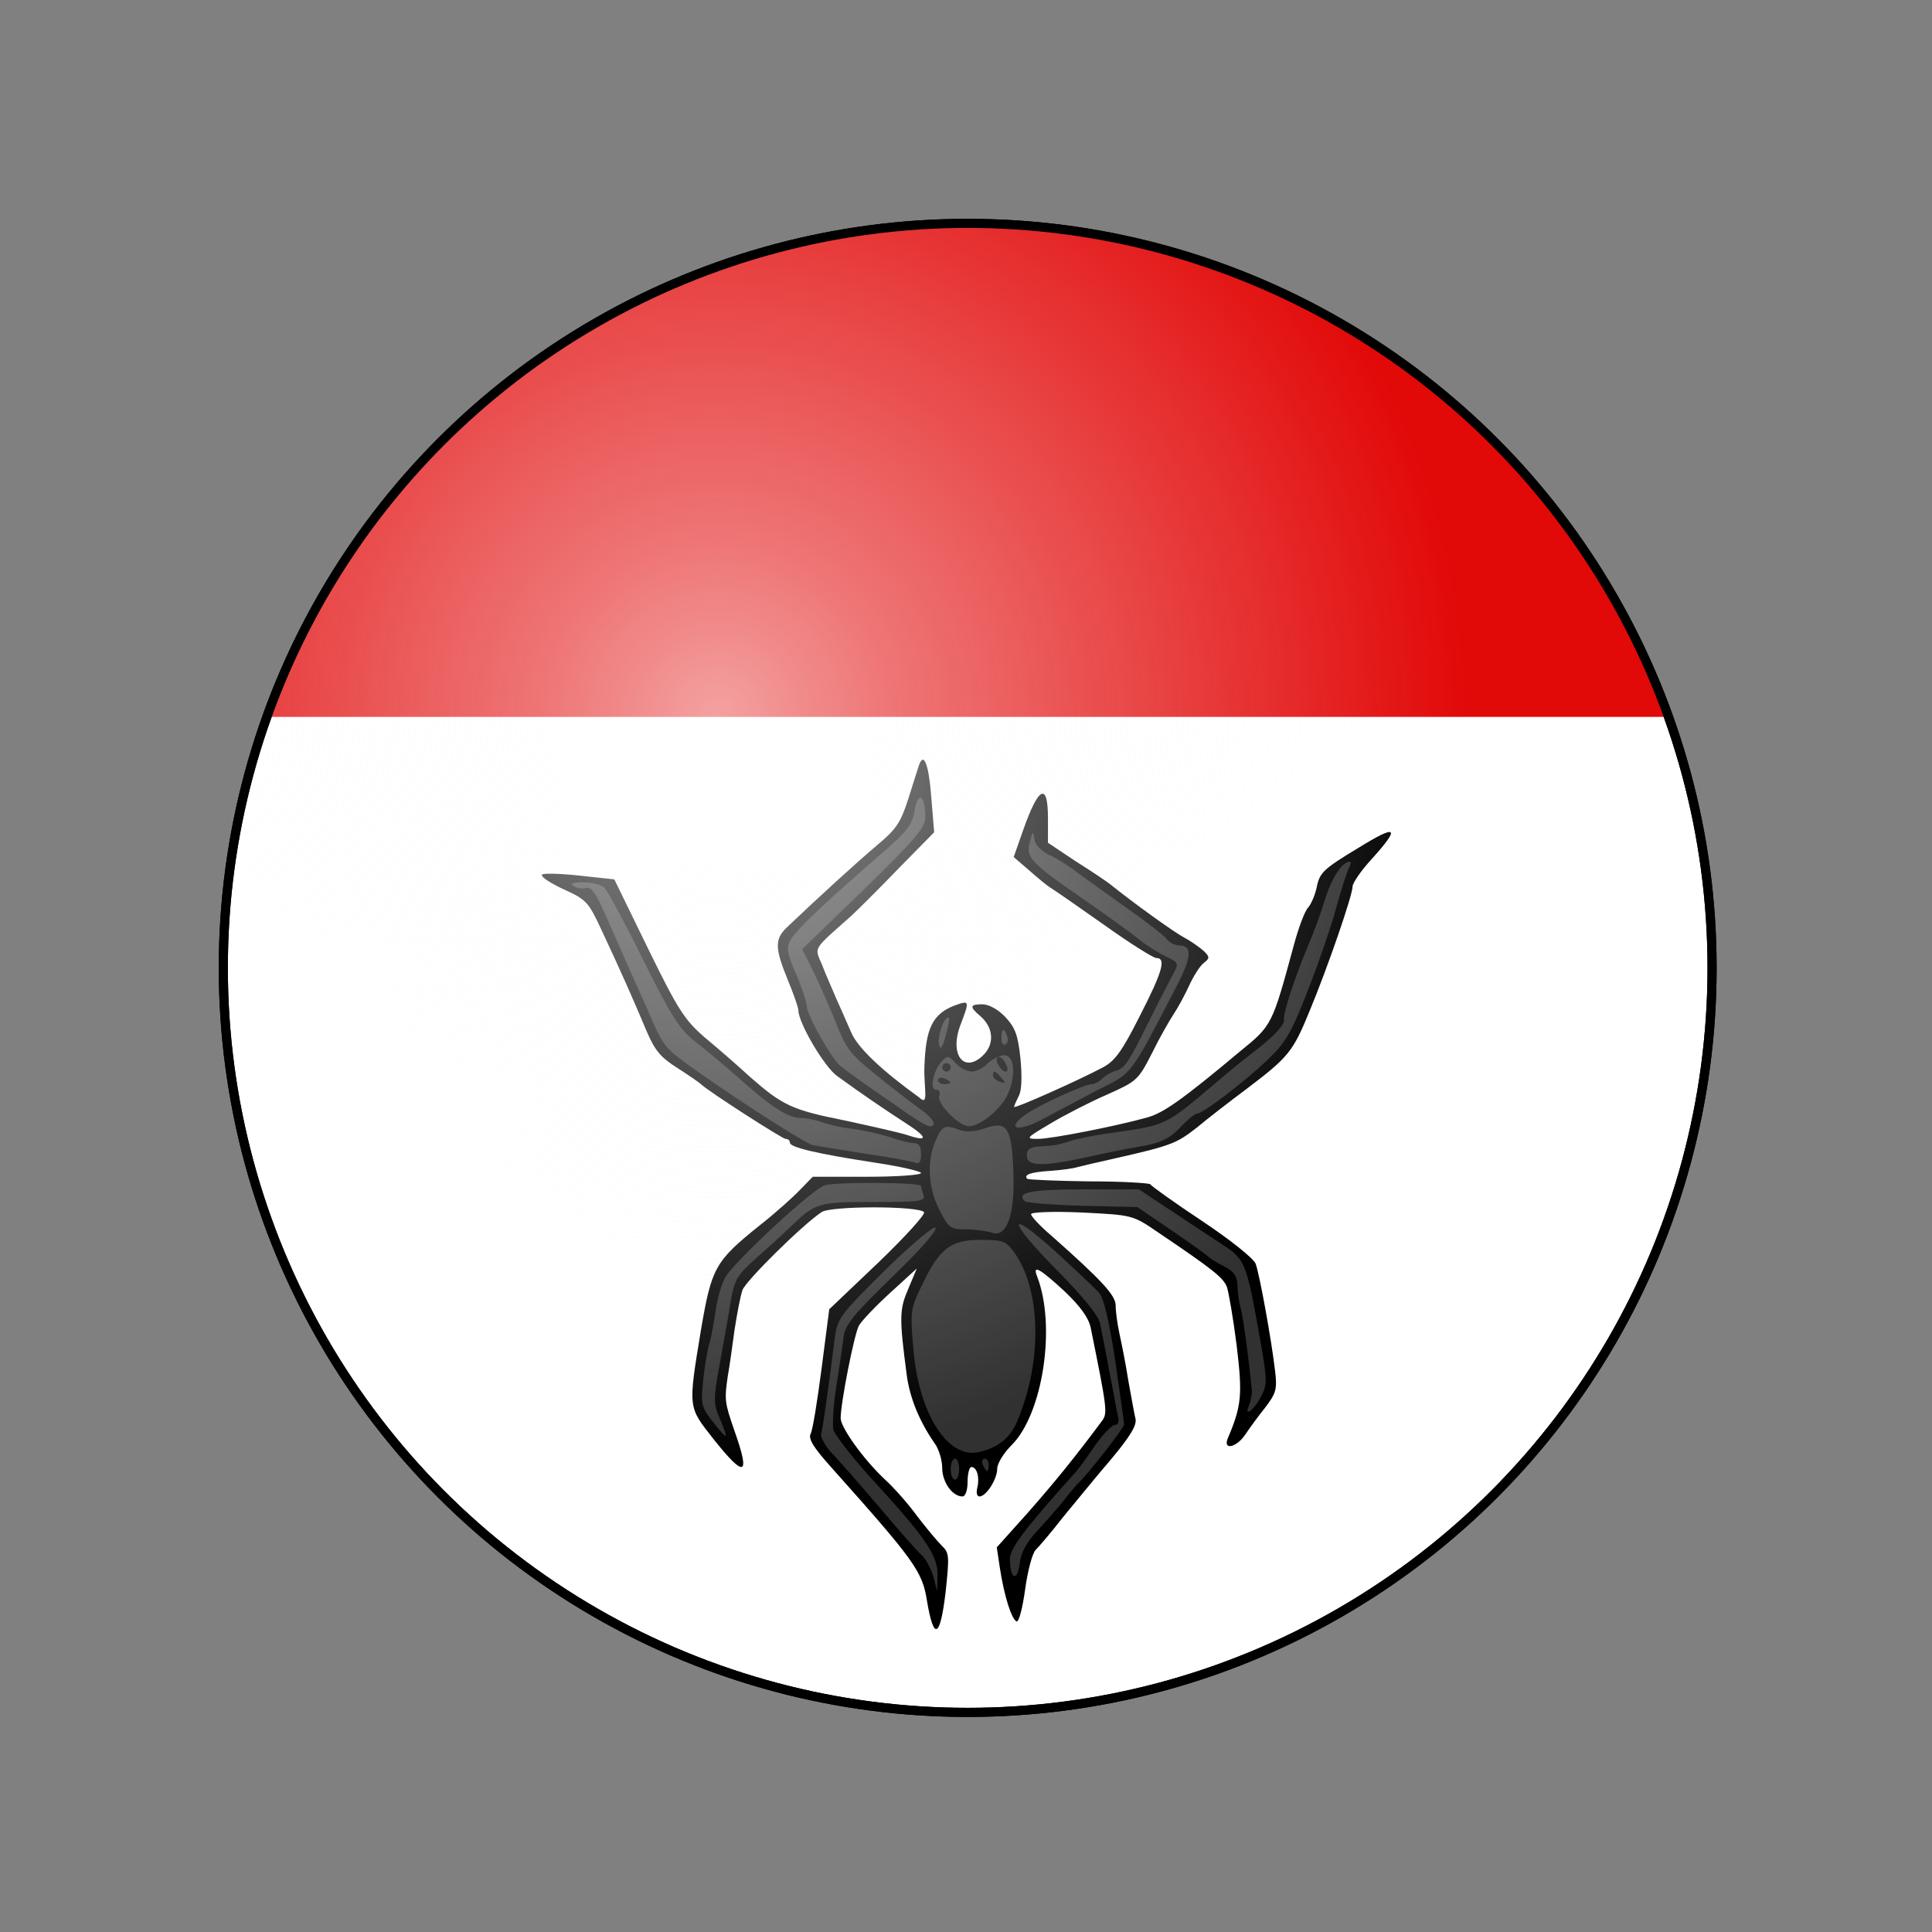 <?xml version="1.0" encoding="UTF-8" standalone="no"?>
<!-- Created with Inkscape (http://www.inkscape.org/) -->

<svg
   width="424.469pt"
   height="424.547pt"
   viewBox="0 0 149.743 149.771"
   version="1.1"
   id="svg1"
   inkscape:version="1.3.2 (091e20e, 2023-11-25, custom)"
   sodipodi:docname="Web Minister.svg"
   xmlns:inkscape="http://www.inkscape.org/namespaces/inkscape"
   xmlns:sodipodi="http://sodipodi.sourceforge.net/DTD/sodipodi-0.dtd"
   xmlns:xlink="http://www.w3.org/1999/xlink"
   xmlns="http://www.w3.org/2000/svg"
   xmlns:svg="http://www.w3.org/2000/svg">
  <rect x="0" y="0" width="149.743" height="149.771" fill="#808080" stroke="none"/>
  <sodipodi:namedview
     id="namedview1"
     pagecolor="#ffffff"
     bordercolor="#000000"
     borderopacity="0.25"
     inkscape:showpageshadow="2"
     inkscape:pageopacity="0.0"
     inkscape:pagecheckerboard="true"
     inkscape:deskcolor="#d1d1d1"
     inkscape:document-units="pt"
     inkscape:zoom="1.0131386"
     inkscape:cx="500.42511"
     inkscape:cy="213.69238"
     inkscape:window-width="2560"
     inkscape:window-height="1361"
     inkscape:window-x="1431"
     inkscape:window-y="1122"
     inkscape:window-maximized="1"
     inkscape:current-layer="layer1"
     showgrid="true">
    <inkscape:grid
       id="grid1"
       units="pt"
       originx="17.039"
       originy="17.039"
       spacingx="19.262"
       spacingy="19.262"
       empcolor="#0099e5"
       empopacity="0.302"
       color="#0099e5"
       opacity="0.149"
       empspacing="2"
       dotted="false"
       gridanglex="30"
       gridanglez="30"
       visible="true" />
  </sodipodi:namedview>
  <defs
     id="defs1">
    <linearGradient
       id="linearGradient3"
       inkscape:collect="always">
      <stop
         style="stop-color:#ffffff;stop-opacity:0.617;"
         offset="0"
         id="stop3" />
      <stop
         style="stop-color:#fefefe;stop-opacity:0.449;"
         offset="0.223"
         id="stop5" />
      <stop
         style="stop-color:#fcfcfc;stop-opacity:0;"
         offset="1"
         id="stop4" />
    </linearGradient>
    <radialGradient
       inkscape:collect="always"
       xlink:href="#linearGradient3"
       id="radialGradient1"
       cx="85.393"
       cy="122.355"
       fx="85.393"
       fy="122.355"
       r="58.047"
       gradientTransform="matrix(1,0,0,1,0,-0.026)"
       gradientUnits="userSpaceOnUse" />
  </defs>
  <g
     inkscape:groupmode="layer"
     id="layer4"
     inkscape:label="Below Badge"
     inkscape:highlight-color="#00a450"
     sodipodi:insensitive="true">
    <path
       id="path5"
       d="M 179.352,67.012 H 30.053 V 216.338 H 179.352 Z"
       style="display:none;fill:#ffffff;fill-opacity:1;stroke:#000000;stroke-width:0.445;stroke-linecap:round;stroke-linejoin:miter;stroke-miterlimit:10;stroke-dasharray:none;stroke-opacity:1"
       inkscape:label="background"
       transform="translate(-29.831,-66.789)" />
    <ellipse
       style="display:none;fill:#ffffff;stroke-width:1.058;stroke-linecap:round;stroke-linejoin:round;stroke-dasharray:none"
       id="ellipse4"
       cx="75.003"
       cy="75.017"
       rx="57.695"
       ry="57.705"
       inkscape:label="Badge Outline" />
  </g>
  <g
     inkscape:groupmode="layer"
     id="layer5"
     inkscape:label="Elements" />
  <g
     inkscape:label="Badge"
     inkscape:groupmode="layer"
     id="layer1"
     transform="translate(-29.831,-66.789)">
    <ellipse
       style="display:inline;fill:#ffffff;stroke:#000000;stroke-width:0.706;stroke-linecap:round;stroke-linejoin:round;stroke-dasharray:none;stroke-opacity:1"
       id="path4"
       cx="104.834"
       cy="141.806"
       rx="57.695"
       ry="57.705"
       inkscape:label="Badge Field" />
    <path
       id="ellipse128"
       style="display:inline;fill:#e20909;stroke:none;stroke-width:0.706;stroke-linecap:round;stroke-linejoin:round;stroke-dasharray:none;stroke-opacity:1"
       inkscape:label="Badge Field"
       d="M 104.834 84.101 A 57.695 57.705 0 0 0 50.669 122.352 L 159.15 122.352 A 57.695 57.705 0 0 0 104.834 84.101 z " />
    <g
       id="Spider_(1)_Layer_2"
       clip-path="none"
       transform="matrix(0.225,0,0,0.225,63.729,111.497)"
       style="fill:#313131">
      <title
         id="title2">Layer 2</title>
      <path
         d="m 165.891,64.949 c -0.291,1.014 -2.04,6.231 -3.643,11.447 -2.623,8.259 -4.226,10.578 -10.639,15.939 -6.558,5.506 -20.258,17.968 -31.188,28.401 -4.226,4.057 -4.226,7.1 0.291,18.113 2.04,4.927 3.643,9.564 3.643,10.433 0,4.347 8.89,19.417 13.262,22.605 8.744,6.376 16.468,11.592 23.61,16.229 7.724,4.927 8.016,6.666 0.729,4.202 -2.623,-0.869 -12.388,-3.043 -21.715,-5.072 -18.217,-3.623 -21.424,-5.216 -32.791,-15.215 -4.081,-3.767 -10.93,-9.708 -15.302,-13.331 -6.995,-6.086 -9.181,-9.419 -19.529,-30.574 L 60.96,104.218 48.863,102.913 c -6.704,-0.725 -12.533,-0.869 -12.825,-0.29 -0.437,0.725 2.915,2.898 7.578,5.072 7.724,3.478 8.453,4.347 12.971,14.056 6.267,13.331 11.076,24.199 15.448,34.632 2.915,6.81 4.809,9.129 10.785,12.896 4.081,2.608 7.578,5.072 8.016,5.506 1.895,2.029 27.982,18.837 29.148,18.837 0.874,0 1.457,0.58 1.457,1.304 0,1.594 9.181,3.767 28.856,6.81 8.89,1.304 16.323,3.043 16.323,3.623 0,0.725 -8.453,1.304 -18.654,1.304 H 129.311 l -4.372,4.492 c -2.332,2.463 -8.599,8.115 -13.991,12.317 -15.303,12.317 -16.468,14.49 -20.112,35.791 -4.518,27.387 -4.518,26.517 4.226,37.675 10.93,13.766 12.825,12.896 7.287,-2.753 -3.352,-9.708 -3.498,-10.578 -2.332,-18.692 0.583,-3.188 1.603,-10.433 2.332,-15.939 0.874,-5.651 2.04,-11.882 2.769,-13.911 1.312,-3.333 20.841,-22.605 27.253,-26.807 3.206,-2.174 33.228,-2.174 35.269,0 0.583,0.725 -6.412,8.404 -15.74,17.388 l -16.906,16.084 -2.623,20.286 c -1.457,11.158 -3.061,21.301 -3.789,22.605 -0.874,1.739 1.02,4.782 7.141,11.592 28.71,32.168 31.334,35.791 32.937,45.934 2.332,13.911 4.518,12.896 6.412,-2.898 1.312,-12.462 1.312,-13.621 -1.312,-16.084 -1.457,-1.449 -5.247,-5.941 -8.453,-10.143 -3.061,-4.202 -8.016,-9.853 -11.076,-12.607 -7.433,-6.955 -15.302,-17.968 -15.302,-21.156 0,-5.361 4.664,-28.836 6.267,-31.879 1.02,-1.739 5.83,-6.81 10.93,-11.447 l 9.036,-8.259 -2.915,6.955 c -3.061,7.1 -3.206,9.708 -0.583,29.56 1.02,7.97 4.372,16.084 9.473,23.474 1.603,2.029 2.769,6.086 2.769,8.694 0,4.927 3.498,9.853 6.995,9.853 1.02,0 1.749,-2.174 1.749,-5.072 0,-2.753 0.583,-5.072 1.312,-5.072 1.895,0 2.915,3.623 2.04,7.1 -0.437,1.739 -0.146,3.043 0.729,3.043 2.332,0 6.121,-5.941 6.121,-9.564 0,-1.739 2.186,-5.361 4.955,-8.115 10.785,-10.723 15.448,-41.152 8.744,-58.251 -1.603,-4.057 1.02,-2.608 9.764,5.506 5.247,5.072 8.016,8.839 8.744,12.317 5.684,27.966 5.83,29.415 3.935,32.023 -9.473,12.751 -16.468,21.301 -25.504,31.589 l -10.785,12.027 1.02,6.81 c 1.457,9.709 4.081,18.113 5.83,18.692 0.729,0.29 2.04,-4.492 2.915,-11.013 0.874,-6.376 2.478,-12.462 3.643,-13.621 1.166,-1.159 5.392,-6.086 9.327,-11.158 4.081,-4.927 11.368,-13.911 16.468,-19.852 6.704,-7.97 9.036,-11.882 8.599,-14.056 -0.437,-1.739 -1.457,-7.68 -2.478,-13.186 -0.874,-5.651 -2.332,-12.896 -3.061,-16.229 -0.729,-3.333 -1.312,-7.68 -1.312,-9.708 0,-3.478 -4.664,-8.549 -22.152,-24.054 -3.935,-3.333 -6.995,-6.666 -6.995,-7.39 0,-0.725 7.724,-1.014 17.489,-0.58 17.343,0.869 17.489,0.869 25.796,6.521 19.966,13.476 22.881,15.939 24.193,19.127 0.583,1.739 2.186,10.868 3.352,20.141 2.04,16.954 1.749,20.721 -3.061,32.023 -1.749,4.347 3.206,3.043 6.121,-1.449 1.457,-2.174 4.518,-6.376 6.85,-9.274 3.643,-4.782 4.081,-6.231 3.352,-12.317 -1.312,-11.302 -5.392,-33.473 -6.704,-37.095 -0.729,-1.884 -8.744,-8.259 -18.509,-14.78 -9.619,-6.376 -17.489,-12.027 -17.78,-12.607 -0.291,-0.435 -9.764,-1.014 -20.986,-1.014 -11.368,-0.145 -20.986,-0.58 -21.424,-0.869 -1.312,-1.449 1.166,-2.318 8.016,-2.753 3.935,-0.29 8.161,-0.869 9.327,-1.304 1.166,-0.29 7.141,-1.739 13.116,-3.043 19.092,-4.347 20.986,-5.072 27.982,-10.578 3.643,-3.043 11.513,-9.129 17.343,-13.476 14.137,-10.723 15.74,-12.607 21.424,-26.517 6.267,-15.07 14.865,-39.993 14.865,-43.036 0,-1.159 2.915,-5.506 6.558,-9.419 10.056,-11.158 8.89,-12.172 -4.518,-3.912 -12.242,7.39 -13.408,8.549 -14.428,13.766 -0.583,2.608 -1.895,5.651 -2.915,6.81 -1.166,1.159 -3.352,7.1 -4.955,13.041 -7.433,27.387 -7.433,27.532 -18.509,36.515 -20.258,16.954 -26.379,21.156 -31.917,22.75 -10.347,2.898 -32.937,7.39 -37.746,7.39 -4.372,0 -4.081,-0.29 4.226,-5.216 4.809,-2.898 13.554,-7.39 19.529,-9.998 10.347,-4.637 10.785,-4.927 15.594,-14.345 2.623,-5.361 6.121,-11.447 7.578,-13.621 1.457,-2.174 3.789,-6.521 5.247,-9.708 1.457,-3.188 3.643,-6.666 4.955,-7.68 2.04,-1.594 2.186,-2.029 0.146,-4.057 -1.312,-1.159 -4.226,-3.333 -6.704,-4.637 -3.789,-2.029 -17.051,-11.592 -25.213,-18.113 -1.166,-1.014 -6.558,-4.637 -12.096,-8.115 l -9.764,-6.521 v -8.404 c 0,-12.607 -3.206,-11.158 -8.599,4.202 l -3.206,9.129 5.392,4.637 c 2.915,2.608 6.121,5.216 7.287,5.941 1.02,0.58 9.181,6.231 18.217,12.607 8.89,6.376 17.197,11.592 18.217,11.592 3.498,0 2.186,4.637 -5.684,19.997 -6.121,12.172 -8.599,15.505 -12.679,17.678 -9.036,4.782 -30.605,14.345 -30.605,13.621 0,-0.435 0.729,-2.029 1.603,-3.767 1.02,-1.884 1.166,-6.521 0.583,-12.896 -0.874,-8.115 -1.749,-10.578 -5.247,-14.345 -2.478,-2.608 -5.684,-4.347 -7.87,-4.347 -4.372,0 -4.518,0.869 -0.729,4.057 4.372,3.767 4.955,9.129 1.457,13.041 -6.85,7.245 -12.388,0.435 -8.161,-10.288 3.061,-8.115 3.061,-8.259 -2.186,-6.376 -7.433,2.898 -9.91,7.68 -10.347,21.011 -0.291,7.39 1.758,14.09 -1.895,10.578 -12.679,-9.129 -21.132,-17.099 -23.318,-22.315 -1.457,-3.333 -3.789,-8.694 -5.247,-11.882 -1.312,-3.188 -3.643,-8.259 -4.809,-11.447 -2.623,-6.231 -3.498,-4.782 10.202,-16.954 2.332,-2.174 9.619,-9.419 16.323,-16.374 L 171.138,87.988 170.117,75.527 C 169.243,64.369 167.494,60.167 165.891,64.949 Z"
         fill="#000000"
         id="path2"
         inkscape:label="BG"
         style="fill:#000000" />
      <g
         id="g20"
         style="display:inline;fill:#313131"
         inkscape:label="fill">
        <path
           d="m 168.077,82.772 c 0,3.623 -3.206,7.39 -21.132,24.923 l -21.278,20.576 4.226,8.404 c 2.186,4.637 5.684,12.607 7.724,17.678 3.061,7.97 4.809,10.288 13.699,17.388 5.684,4.637 12.388,9.708 15.011,11.592 4.518,3.188 6.121,5.941 3.206,5.941 -0.729,0 -4.226,-2.029 -7.578,-4.347 -3.498,-2.463 -9.473,-6.666 -13.554,-9.419 -3.935,-2.753 -8.307,-5.941 -9.473,-6.955 -3.061,-2.318 -11.659,-17.678 -11.659,-20.576 0,-1.304 -1.603,-6.231 -3.643,-11.013 -3.206,-7.39 -3.498,-9.129 -1.895,-12.027 1.895,-3.333 11.805,-12.751 32.062,-30.285 8.161,-7.1 9.91,-9.419 10.639,-14.345 1.166,-6.666 3.643,-5.072 3.643,2.463 z"
           fill="#f3f3f3"
           id="path3"
           style="fill:#313131" />
        <path
           d="m 210.778,95.813 c 2.623,1.159 6.995,3.912 9.91,6.231 2.915,2.174 10.493,7.535 16.76,12.027 6.412,4.492 12.388,9.129 13.554,10.433 1.02,1.449 3.061,2.463 4.518,2.463 4.664,0 4.372,4.057 -0.874,14.056 -16.177,31.154 -15.011,29.705 -26.962,35.646 -5.83,3.043 -14.282,7.535 -18.654,9.853 -8.744,4.927 -13.699,3.912 -6.412,-1.304 4.518,-3.188 20.258,-10.433 22.735,-10.433 0.874,0 2.623,-0.869 3.789,-2.029 1.312,-1.159 3.352,-2.318 4.518,-2.608 2.915,-0.58 4.518,-2.898 11.513,-17.099 3.352,-6.81 7.141,-14.056 8.307,-16.229 2.04,-3.767 1.895,-3.912 -2.623,-6.086 -2.623,-1.304 -6.558,-3.767 -8.744,-5.506 -2.186,-1.884 -10.639,-7.97 -18.946,-13.766 -18.946,-13.041 -20.549,-14.78 -19.092,-20.141 1.02,-3.912 1.166,-3.912 1.603,-0.869 0.291,1.884 2.332,4.057 5.101,5.361 z"
           fill="#f3f3f3"
           id="path4-1"
           style="fill:#313131" />
        <path
           d="m 313.961,100.45 c -0.729,1.449 -2.769,7.825 -4.518,14.2 -1.749,6.376 -6.121,19.127 -9.764,28.256 -5.538,14.345 -7.578,17.678 -13.991,23.764 -8.161,7.68 -22.006,18.258 -24.047,18.258 -0.729,0 -2.769,1.739 -4.809,3.767 -4.664,5.072 -7.433,6.376 -16.323,7.825 -4.226,0.725 -12.096,2.318 -17.78,3.623 -14.428,3.043 -19.675,2.898 -19.675,-0.725 0,-2.174 1.02,-2.898 4.081,-3.188 5.247,-0.29 6.267,-0.435 10.493,-1.739 1.895,-0.725 7.433,-1.884 12.388,-2.608 22.006,-3.188 19.966,-2.318 38.621,-17.968 3.643,-3.188 9.181,-7.68 12.242,-9.998 7.578,-5.796 11.076,-9.708 10.785,-11.447 -0.437,-1.884 3.789,-14.78 8.307,-25.503 1.895,-4.347 4.518,-11.592 5.83,-15.939 2.332,-7.39 5.83,-12.751 8.453,-12.896 0.583,-0.145 0.437,1.014 -0.291,2.318 z"
           fill="#f3f3f3"
           id="path5-0"
           style="fill:#313131" />
        <path
           d="m 57.608,107.116 c 1.02,1.159 7.141,12.317 13.408,25.068 9.764,19.562 12.533,23.909 18.072,28.111 3.498,2.753 9.764,7.97 13.699,11.447 11.951,10.723 17.78,14.49 21.861,14.635 2.186,0 5.684,0.725 7.724,1.449 2.186,0.869 6.85,1.884 10.493,2.318 3.643,0.435 9.327,1.739 12.679,2.753 3.352,1.159 7.141,2.174 8.599,2.174 1.749,0 2.478,1.159 2.478,3.767 0,2.753 -0.583,3.623 -2.186,2.898 -1.312,-0.435 -9.036,-1.884 -17.197,-3.043 -8.161,-1.304 -16.177,-2.608 -17.78,-2.898 -3.061,-0.58 -35.706,-21.88 -45.907,-29.85 -5.392,-4.057 -6.412,-5.651 -11.513,-17.678 -1.749,-3.767 -4.226,-9.564 -5.83,-13.041 -1.457,-3.333 -4.518,-10.288 -6.85,-15.505 -4.809,-11.158 -6.267,-13.331 -8.599,-12.462 -1.02,0.29 -2.623,0 -3.789,-0.725 -1.457,-0.869 -0.437,-1.304 3.352,-1.304 2.915,0 6.267,0.869 7.287,1.884 z"
           fill="#f3f3f3"
           id="path6"
           style="fill:#313131" />
        <path
           d="m 175.072,158.266 c -1.312,4.492 -1.895,4.927 -2.332,2.463 -0.437,-3.043 2.186,-9.998 3.498,-8.839 0.291,0.29 -0.291,3.188 -1.166,6.376 z"
           fill="#f3f3f3"
           id="path7"
           style="fill:#313131" />
        <path
           d="m 196.204,158.121 c 0.583,1.159 0.291,2.463 -0.437,2.898 -0.874,0.58 -1.457,-0.435 -1.457,-2.029 0,-3.623 0.874,-3.912 1.895,-0.869 z"
           fill="#f3f3f3"
           id="path8"
           style="fill:#313131" />
        <path
           d="m 184.108,170.438 c 1.457,0 3.789,-1.159 5.101,-2.463 2.332,-2.318 4.351,-2.701 4.351,-2.701 0,0 -1.728,0.383 -0.416,2.701 2.04,3.623 4.518,3.043 2.478,-0.58 -1.312,-2.463 -2.498,-1.934 -2.498,-1.934 0,0 1.332,-0.964 2.935,-0.529 2.915,1.014 3.061,7.68 0.291,13.621 -2.332,4.927 -9.473,10.723 -13.262,10.723 -3.352,0 -10.93,-7.68 -10.202,-10.288 0.437,-1.449 0,-2.463 -1.02,-2.318 -2.332,0.435 -1.166,-6.376 1.749,-9.564 2.186,-2.318 2.332,-2.318 4.955,0.435 1.457,1.594 3.935,2.898 5.538,2.898 z"
           fill="#f3f3f3"
           id="path9"
           style="fill:#313131" />
        <path
           d="m 198.391,204.2 c 0.729,15.215 -2.186,23.619 -7.287,21.735 -1.895,-0.58 -5.975,-1.159 -9.036,-1.159 -5.247,0 -5.975,-0.435 -9.036,-6.521 -3.935,-7.535 -4.518,-16.664 -1.457,-23.909 2.332,-5.361 3.206,-5.796 8.453,-3.767 2.04,0.725 5.247,0.58 8.453,-0.58 7.724,-2.753 9.327,-0.29 9.91,14.2 z"
           fill="#f3f3f3"
           id="path10"
           style="fill:#313131" />
        <path
           d="m 166.62,209.852 c 0,0.435 0.437,1.884 0.874,3.188 0.729,2.029 -1.312,2.318 -17.343,2.318 -19.383,0 -19.82,0.145 -29.293,9.274 -1.749,1.739 -6.558,6.086 -10.785,9.853 -6.85,6.086 -7.724,7.535 -9.036,15.215 -0.729,4.637 -2.478,14.345 -3.789,21.59 -2.186,11.882 -2.186,13.476 0,18.548 3.206,7.68 2.915,7.825 -2.186,1.449 -4.081,-5.216 -4.372,-6.086 -3.498,-14.345 0.437,-4.782 1.457,-10.723 2.186,-13.041 0.729,-2.463 1.603,-7.68 2.186,-11.592 0.583,-4.057 2.04,-8.984 3.352,-11.158 3.352,-5.651 30.459,-30.719 34.248,-31.589 4.518,-1.159 33.083,-1.014 33.083,0.29 z"
           fill="#f3f3f3"
           id="path11"
           style="fill:#313131" />
        <path
           d="m 252.605,218.256 c 5.975,3.912 13.991,9.274 17.78,11.737 7.87,5.072 8.307,6.231 12.825,31.444 2.623,14.78 2.769,16.664 0.729,20.576 -2.478,4.927 -6.267,7.825 -4.372,3.478 0.583,-1.449 1.02,-3.767 1.02,-4.927 -1.02,-10.868 -3.061,-26.227 -3.935,-28.836 -0.437,-1.594 -1.02,-5.072 -1.02,-7.535 -0.146,-3.333 -1.166,-4.927 -4.664,-6.666 -2.478,-1.304 -4.809,-2.753 -5.247,-3.188 -0.437,-0.58 -6.121,-4.637 -12.679,-9.129 l -11.951,-8.115 -18.8,-0.435 c -10.493,-0.29 -19.383,-1.014 -19.966,-1.594 -3.061,-3.043 2.186,-4.057 20.112,-4.057 h 19.237 z"
           fill="#f3f3f3"
           id="path12-3"
           style="fill:#313131" />
        <path
           d="m 227.975,246.657 c 1.603,1.739 3.498,9.998 5.538,23.329 1.603,11.302 3.061,21.301 3.061,22.025 0,1.159 -13.262,18.113 -16.031,20.431 -0.437,0.435 -2.332,2.608 -4.226,5.072 -1.749,2.318 -5.975,7.1 -9.181,10.578 -4.226,4.492 -6.121,7.97 -6.558,12.027 -0.874,6.376 -3.352,5.072 -3.352,-1.884 0,-3.478 4.955,-10.143 22.006,-29.125 1.457,-1.449 4.664,-5.941 7.287,-9.853 2.769,-3.912 5.83,-7.1 6.85,-7.1 1.166,0 1.603,-1.159 1.02,-3.333 -0.437,-1.739 -1.02,-5.216 -1.457,-7.535 -0.437,-2.463 -1.603,-7.97 -2.332,-12.317 -0.874,-4.347 -1.895,-9.708 -2.332,-11.882 -0.437,-2.463 -5.975,-9.274 -14.428,-17.823 -17.489,-17.678 -18.217,-22.46 -0.874,-6.81 6.995,6.376 13.699,12.751 15.011,14.2 z"
           fill="#f3f3f3"
           id="path13-7"
           style="fill:#313131" />
        <path
           d="m 156.855,241.006 c -13.262,12.896 -16.323,16.519 -16.906,20.721 -0.291,2.753 -1.457,10.433 -2.478,16.809 -1.02,6.521 -1.457,13.476 -1.02,15.36 0.583,1.884 6.704,9.708 13.699,17.388 18.072,19.707 22.298,25.938 22.152,32.603 l -0.146,5.506 -1.312,-5.072 c -0.874,-2.753 -2.623,-6.086 -3.935,-7.245 -1.457,-1.159 -8.016,-8.694 -14.72,-16.664 -6.85,-7.97 -14.137,-16.374 -16.468,-18.692 -2.186,-2.463 -3.789,-5.361 -3.498,-6.521 0.583,-2.174 2.186,-13.476 4.664,-32.748 0.874,-6.955 1.603,-7.97 17.051,-23.329 9.473,-9.274 16.906,-15.505 17.634,-14.925 0.874,0.725 -5.392,7.825 -14.72,16.809 z"
           fill="#f3f3f3"
           id="path14"
           style="fill:#313131" />
        <path
           d="m 198.828,232.891 c 9.181,12.896 9.619,37.675 0.874,58.106 -2.478,5.796 -6.704,9.129 -13.554,10.578 -10.493,2.029 -20.258,-13.331 -22.152,-35.356 -1.166,-13.041 -1.02,-14.056 2.769,-21.88 6.121,-12.896 9.91,-15.939 20.258,-15.939 7.87,0 8.744,0.29 11.805,4.492 z"
           fill="#f3f3f3"
           id="path15"
           style="fill:#313131" />
        <path
           d="m 179.736,307.371 c 0,2.029 -0.583,3.623 -1.457,3.623 -0.729,0 -1.457,-1.594 -1.457,-3.623 0,-2.029 0.729,-3.623 1.457,-3.623 0.874,0 1.457,1.594 1.457,3.623 z"
           fill="#f3f3f3"
           id="path16"
           style="fill:#313131" />
        <path
           d="m 189.938,305.922 c 0,1.159 -0.291,2.174 -0.583,2.174 -0.291,0 -0.874,-1.014 -1.457,-2.174 -0.437,-1.159 -0.146,-2.174 0.583,-2.174 0.874,0 1.457,1.014 1.457,2.174 z"
           fill="#f3f3f3"
           id="path17"
           style="fill:#313131" />
      </g>
      <g
         id="g21"
         inkscape:label="detail"
         style="fill:#000000">
        <path
           d="m 173.907,168.989 c 0,0.725 0.729,1.449 1.457,1.449 0.874,0 1.457,-0.725 1.457,-1.449 0,-0.869 -0.583,-1.449 -1.457,-1.449 -0.729,0 -1.457,0.58 -1.457,1.449 z"
           fill="#000000"
           id="path18"
           style="display:inline;fill:#000000" />
        <path
           d="m 191.395,171.742 c 0,0.725 1.02,1.739 2.332,2.174 2.04,0.725 2.186,0.58 0.583,-1.304 -2.04,-2.463 -2.915,-2.753 -2.915,-0.869 z"
           fill="#000000"
           id="path19"
           style="fill:#000000" />
        <path
           d="m 172.449,173.336 c 0,0.869 1.02,1.449 2.186,1.449 1.166,0 2.186,-0.29 2.186,-0.58 0,-0.29 -1.02,-0.869 -2.186,-1.449 -1.166,-0.435 -2.186,-0.145 -2.186,0.58 z"
           fill="#000000"
           id="path20"
           style="fill:#000000" />
      </g>
    </g>
  </g>
  <g
     inkscape:groupmode="layer"
     id="layer3"
     inkscape:label="Above Badge"
     inkscape:highlight-color="#f33535"
     style="display:inline"
     sodipodi:insensitive="true">
    <g
       inkscape:groupmode="layer"
       id="g11"
       inkscape:label="SCA badge guides"
       transform="matrix(1.242,0,0,1.242,-1253.02,-267.697)"
       style="display:none;stroke:#ff0000;stroke-width:0.805;stroke-opacity:1">
      <path
         id="path12"
         d="M 1129.82,215.621 1009.213,336.228"
         style="fill:none;stroke:#ff0000;stroke-width:0.358;stroke-linecap:butt;stroke-linejoin:round;stroke-miterlimit:10;stroke-dasharray:none;stroke-opacity:1"
         sodipodi:nodetypes="cc" />
      <path
         id="path13"
         d="M 1009.213,215.621 1129.82,336.228"
         style="fill:none;stroke:#ff0000;stroke-width:0.358;stroke-linecap:butt;stroke-linejoin:round;stroke-miterlimit:10;stroke-dasharray:none;stroke-opacity:1"
         sodipodi:nodetypes="cc" />
    </g>
    <ellipse
       style="fill:url(#radialGradient1);stroke:#000000;stroke-width:0.706;stroke-linecap:round;stroke-linejoin:round;stroke-dasharray:none;stroke-opacity:1"
       id="ellipse5"
       cx="104.834"
       cy="141.806"
       rx="57.695"
       ry="57.705"
       inkscape:label="Badge Sheen"
       transform="translate(-29.831,-66.789)" />
  </g>
</svg>
